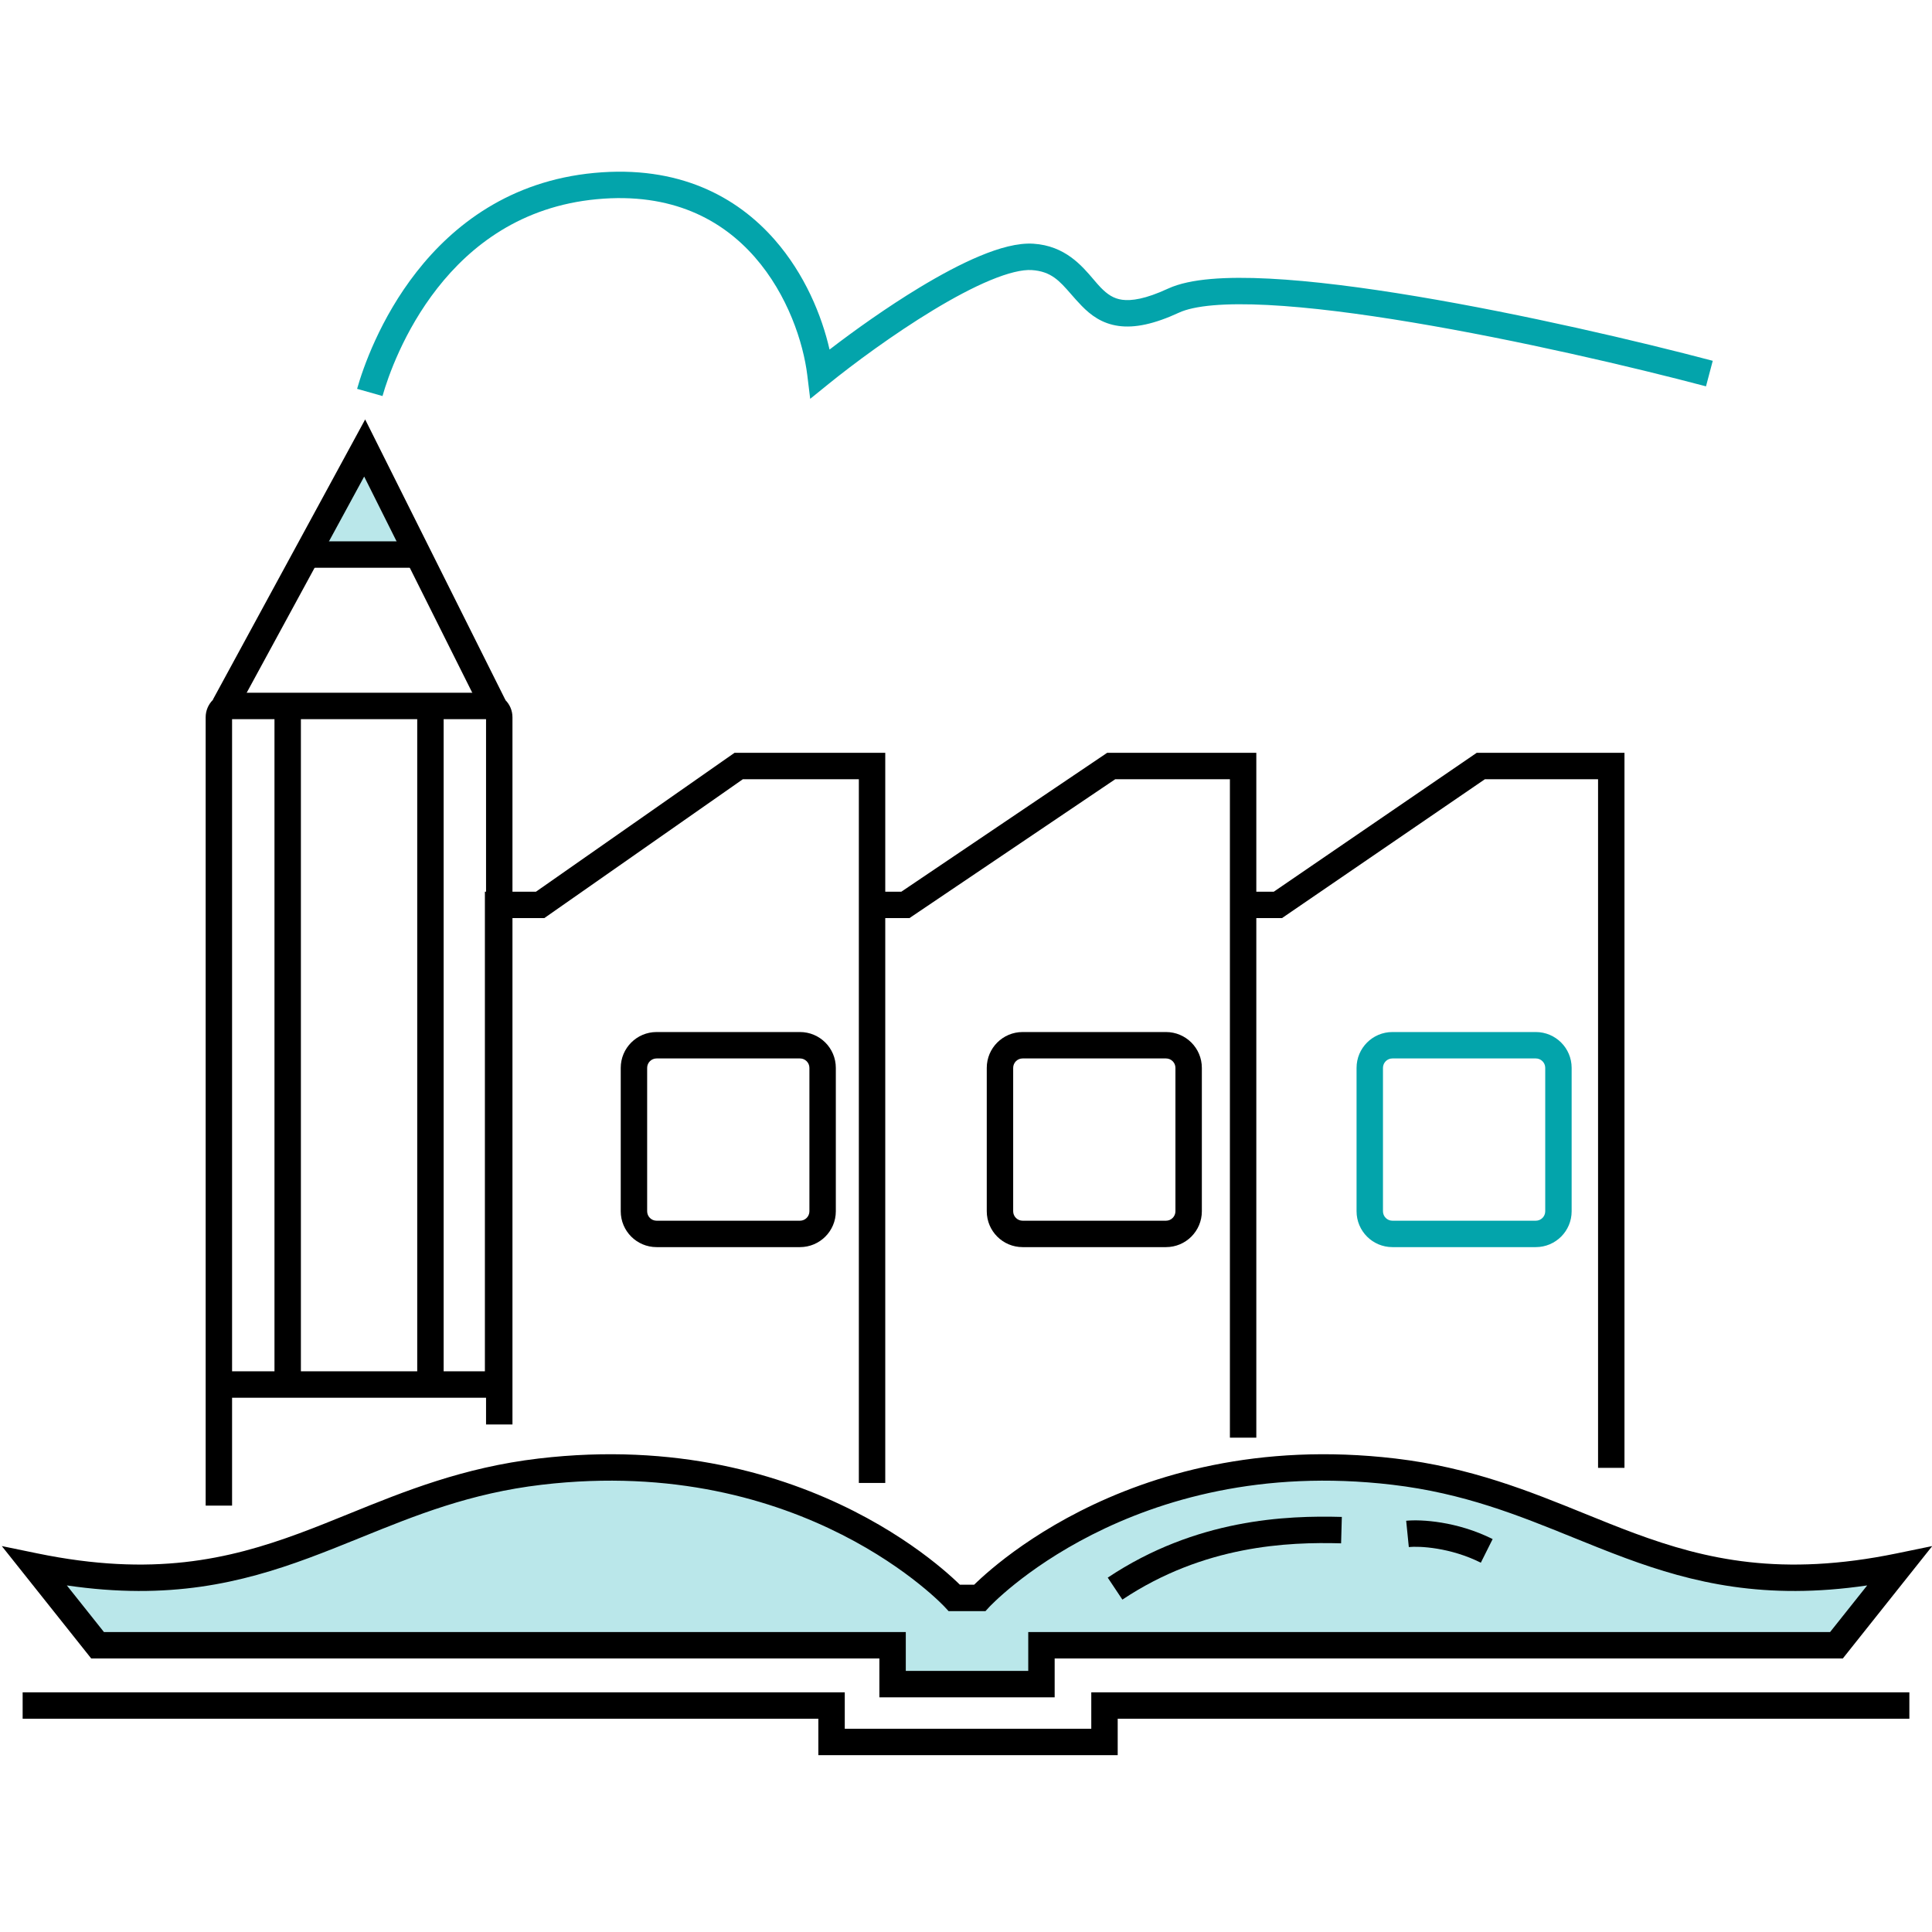 <svg width="512" height="512" viewBox="0 0 512 512" fill="none" xmlns="http://www.w3.org/2000/svg">
<g clip-path="url(#clip0_94_3209)">
<path fill-rule="evenodd" clip-rule="evenodd" d="M194.662 199.5H234.603V236.307H238.868L293.412 199.5H332.937V236.307H337.572L391.349 199.5H430.502V389H423.502V206.5H393.515L339.739 243.307H332.937V381H325.937V206.5H295.553L241.009 243.307H234.603V393H227.603V206.5H196.868L144.244 243.307H135.502V364H128.502V236.307H142.039L194.662 199.5Z" fill="black"/>
<path fill-rule="evenodd" clip-rule="evenodd" d="M164.502 283C164.502 277.753 168.755 273.5 174.002 273.5H212.002C217.249 273.5 221.502 277.753 221.502 283V321C221.502 326.247 217.249 330.5 212.002 330.5H174.002C168.755 330.5 164.502 326.247 164.502 321V283ZM174.002 280.5C172.621 280.5 171.502 281.619 171.502 283V321C171.502 322.381 172.621 323.5 174.002 323.5H212.002C213.383 323.5 214.502 322.381 214.502 321V283C214.502 281.619 213.383 280.5 212.002 280.5H174.002Z" fill="black"/>
<path fill-rule="evenodd" clip-rule="evenodd" d="M261.502 283C261.502 277.753 265.755 273.5 271.002 273.5H309.002C314.249 273.5 318.502 277.753 318.502 283V321C318.502 326.247 314.249 330.5 309.002 330.5H271.002C265.755 330.5 261.502 326.247 261.502 321V283ZM271.002 280.5C269.621 280.5 268.502 281.619 268.502 283V321C268.502 322.381 269.621 323.5 271.002 323.5H309.002C310.383 323.5 311.502 322.381 311.502 321V283C311.502 281.619 310.383 280.5 309.002 280.5H271.002Z" fill="black"/>
<path fill-rule="evenodd" clip-rule="evenodd" d="M359.502 283C359.502 277.753 363.755 273.5 369.002 273.5H407.002C412.249 273.5 416.502 277.753 416.502 283V321C416.502 326.247 412.249 330.5 407.002 330.5H369.002C363.755 330.5 359.502 326.247 359.502 321V283ZM369.002 280.5C367.621 280.5 366.502 281.619 366.502 283V321C366.502 322.381 367.621 323.5 369.002 323.5H407.002C408.383 323.5 409.502 322.381 409.502 321V283C409.502 281.619 408.383 280.5 407.002 280.5H369.002Z" fill="#03A4AB"/>
<path d="M96.642 118.725L82 147L110.5 147L96.642 118.725Z" fill="#BAE7EA"/>
<path fill-rule="evenodd" clip-rule="evenodd" d="M130.823 363.409H59.489V370.409H130.823V363.409ZM56.413 185.416L62.563 188.758L96.512 126.293L127.692 188.652L133.953 185.522L96.771 111.157L56.413 185.416Z" fill="black"/>
<path fill-rule="evenodd" clip-rule="evenodd" d="M110.017 143.461H81.78V150.461H110.017V143.461Z" fill="black"/>
<path fill-rule="evenodd" clip-rule="evenodd" d="M61.502 190.587L61.502 399H54.502L54.502 190.087C54.502 186.497 57.412 183.587 61.002 183.587H129.308C132.898 183.587 135.808 186.497 135.808 190.087V377.5H128.808V190.587H61.502Z" fill="black"/>
<path fill-rule="evenodd" clip-rule="evenodd" d="M72.74 189.574L72.74 369.396H79.74L79.74 189.574H72.74Z" fill="black"/>
<path fill-rule="evenodd" clip-rule="evenodd" d="M110.57 189.574L110.57 369.396H117.57L117.57 189.574H110.57Z" fill="black"/>
<path fill-rule="evenodd" clip-rule="evenodd" d="M200.024 68.138C191.393 58.291 178.132 50.916 158.15 52.793C138.173 54.669 124.768 65.058 115.909 76.369C107 87.744 102.787 99.948 101.369 104.954L94.634 103.046C96.187 97.561 100.721 84.408 110.398 72.053C120.124 59.635 135.144 47.923 157.495 45.824C179.84 43.725 195.262 52.086 205.288 63.524C213.297 72.66 217.792 83.659 219.839 92.635C226.369 87.613 234.995 81.458 243.658 76.212C249.112 72.91 254.655 69.922 259.749 67.806C264.736 65.734 269.719 64.312 273.897 64.588C282.226 65.139 286.656 70.353 289.823 74.081C290.496 74.873 291.112 75.597 291.696 76.196C293.472 78.016 295.112 79.132 297.398 79.442C299.825 79.772 303.531 79.266 309.512 76.499C312.558 75.09 316.517 74.314 320.941 73.933C325.418 73.547 330.628 73.546 336.327 73.837C347.725 74.418 361.344 76.181 375.468 78.542C403.729 83.267 434.332 90.444 453.896 95.616L452.107 102.384C432.686 97.249 402.303 90.126 374.314 85.447C360.312 83.106 346.989 81.39 335.97 80.828C330.46 80.547 325.593 80.558 321.542 80.907C317.438 81.261 314.417 81.942 312.451 82.852C305.901 85.882 300.766 86.964 296.457 86.379C292.007 85.775 289.018 83.475 286.686 81.085C285.595 79.966 284.66 78.894 283.792 77.899C280.776 74.443 278.568 71.912 273.436 71.573C270.93 71.408 267.188 72.296 262.435 74.27C257.787 76.201 252.575 78.996 247.284 82.2C236.708 88.605 226.118 96.456 219.618 101.72L214.708 105.696L213.941 99.425C212.893 90.849 208.792 78.14 200.024 68.138Z" fill="#03A4AB"/>
<path fill-rule="evenodd" clip-rule="evenodd" d="M6.002 448.484H223.872V458.137H289.202V448.484H506.002V455.484H296.202V465.137H216.872V455.484H6.002V448.484Z" fill="black"/>
<path d="M143.146 390C92.261 396 71.756 427.97 9.223 415.099L25.863 436.014H236.544V446.311H256.136H256.405H275.997V436.014H486.679L503.318 415.099C440.785 427.97 420.28 396 369.395 390C298.229 381.609 259.625 423.465 259.625 423.465H256.405H256.136H252.916C252.916 423.465 214.312 381.609 143.146 390Z" fill="#BAE7EA"/>
<path fill-rule="evenodd" clip-rule="evenodd" d="M223.134 406.707C205.101 397.552 178.349 389.374 143.556 393.476C124.618 395.709 110.172 401.564 95.64 407.455C91.071 409.306 86.494 411.162 81.766 412.909C63.97 419.485 44.801 424.131 17.717 420.154L27.55 432.514H240.044V442.811H272.497V432.514H484.99L494.824 420.154C467.74 424.131 448.571 419.485 430.775 412.909C426.047 411.162 421.47 409.306 416.901 407.455C402.369 401.564 387.923 395.709 368.985 393.476C334.192 389.374 307.44 397.552 289.407 406.707C280.38 411.289 273.532 416.12 268.958 419.787C266.672 421.619 264.958 423.159 263.826 424.227C263.26 424.762 262.841 425.178 262.569 425.454C262.433 425.592 262.334 425.695 262.272 425.759C262.241 425.792 262.219 425.815 262.207 425.828L262.198 425.838L262.196 425.84L262.195 425.841L261.159 426.965H251.382L250.346 425.841L250.345 425.84L250.343 425.838L250.334 425.828C250.321 425.815 250.3 425.792 250.269 425.759C250.207 425.695 250.108 425.592 249.972 425.454C249.7 425.178 249.28 424.762 248.715 424.227C247.583 423.159 245.868 421.619 243.582 419.787C239.009 416.12 232.161 411.289 223.134 406.707ZM254.38 419.965C254.134 419.724 253.848 419.447 253.521 419.138C252.263 417.951 250.406 416.286 247.961 414.325C243.072 410.406 235.822 405.298 226.302 400.465C207.242 390.789 179.109 382.235 142.736 386.524C122.772 388.878 107.19 395.201 92.5 401.161C88.064 402.961 83.709 404.728 79.339 406.343C60.478 413.313 40.397 417.942 9.928 411.671L0.475 409.725L24.174 439.514H233.044V449.811H279.497V439.514H488.366L512.066 409.725L502.613 411.671C472.144 417.942 452.062 413.313 433.202 406.343C428.832 404.728 424.477 402.961 420.041 401.161C405.35 395.201 389.769 388.878 369.804 386.524C333.431 382.235 305.299 390.789 286.238 400.465C276.719 405.298 269.468 410.406 264.58 414.325C262.135 416.286 260.278 417.951 259.02 419.138C258.693 419.447 258.406 419.724 258.16 419.965H254.38Z" fill="black"/>
<path fill-rule="evenodd" clip-rule="evenodd" d="M392.436 414.131C384.305 410.065 376.116 409.706 373.35 409.983L372.653 403.017C376.554 402.627 386.098 403.135 395.567 407.87L392.436 414.131Z" fill="black"/>
<path fill-rule="evenodd" clip-rule="evenodd" d="M355.405 408.999C341.256 408.606 319.041 409.514 297.443 423.913L293.561 418.088C316.964 402.486 340.948 401.594 355.599 402.001L355.405 408.999Z" fill="black"/>
</g>
<defs>
<clipPath id="clip0_94_3209">
<rect width="512" height="512" fill="white" transform="translate(0.002)"/>
</clipPath>
</defs>
</svg>
